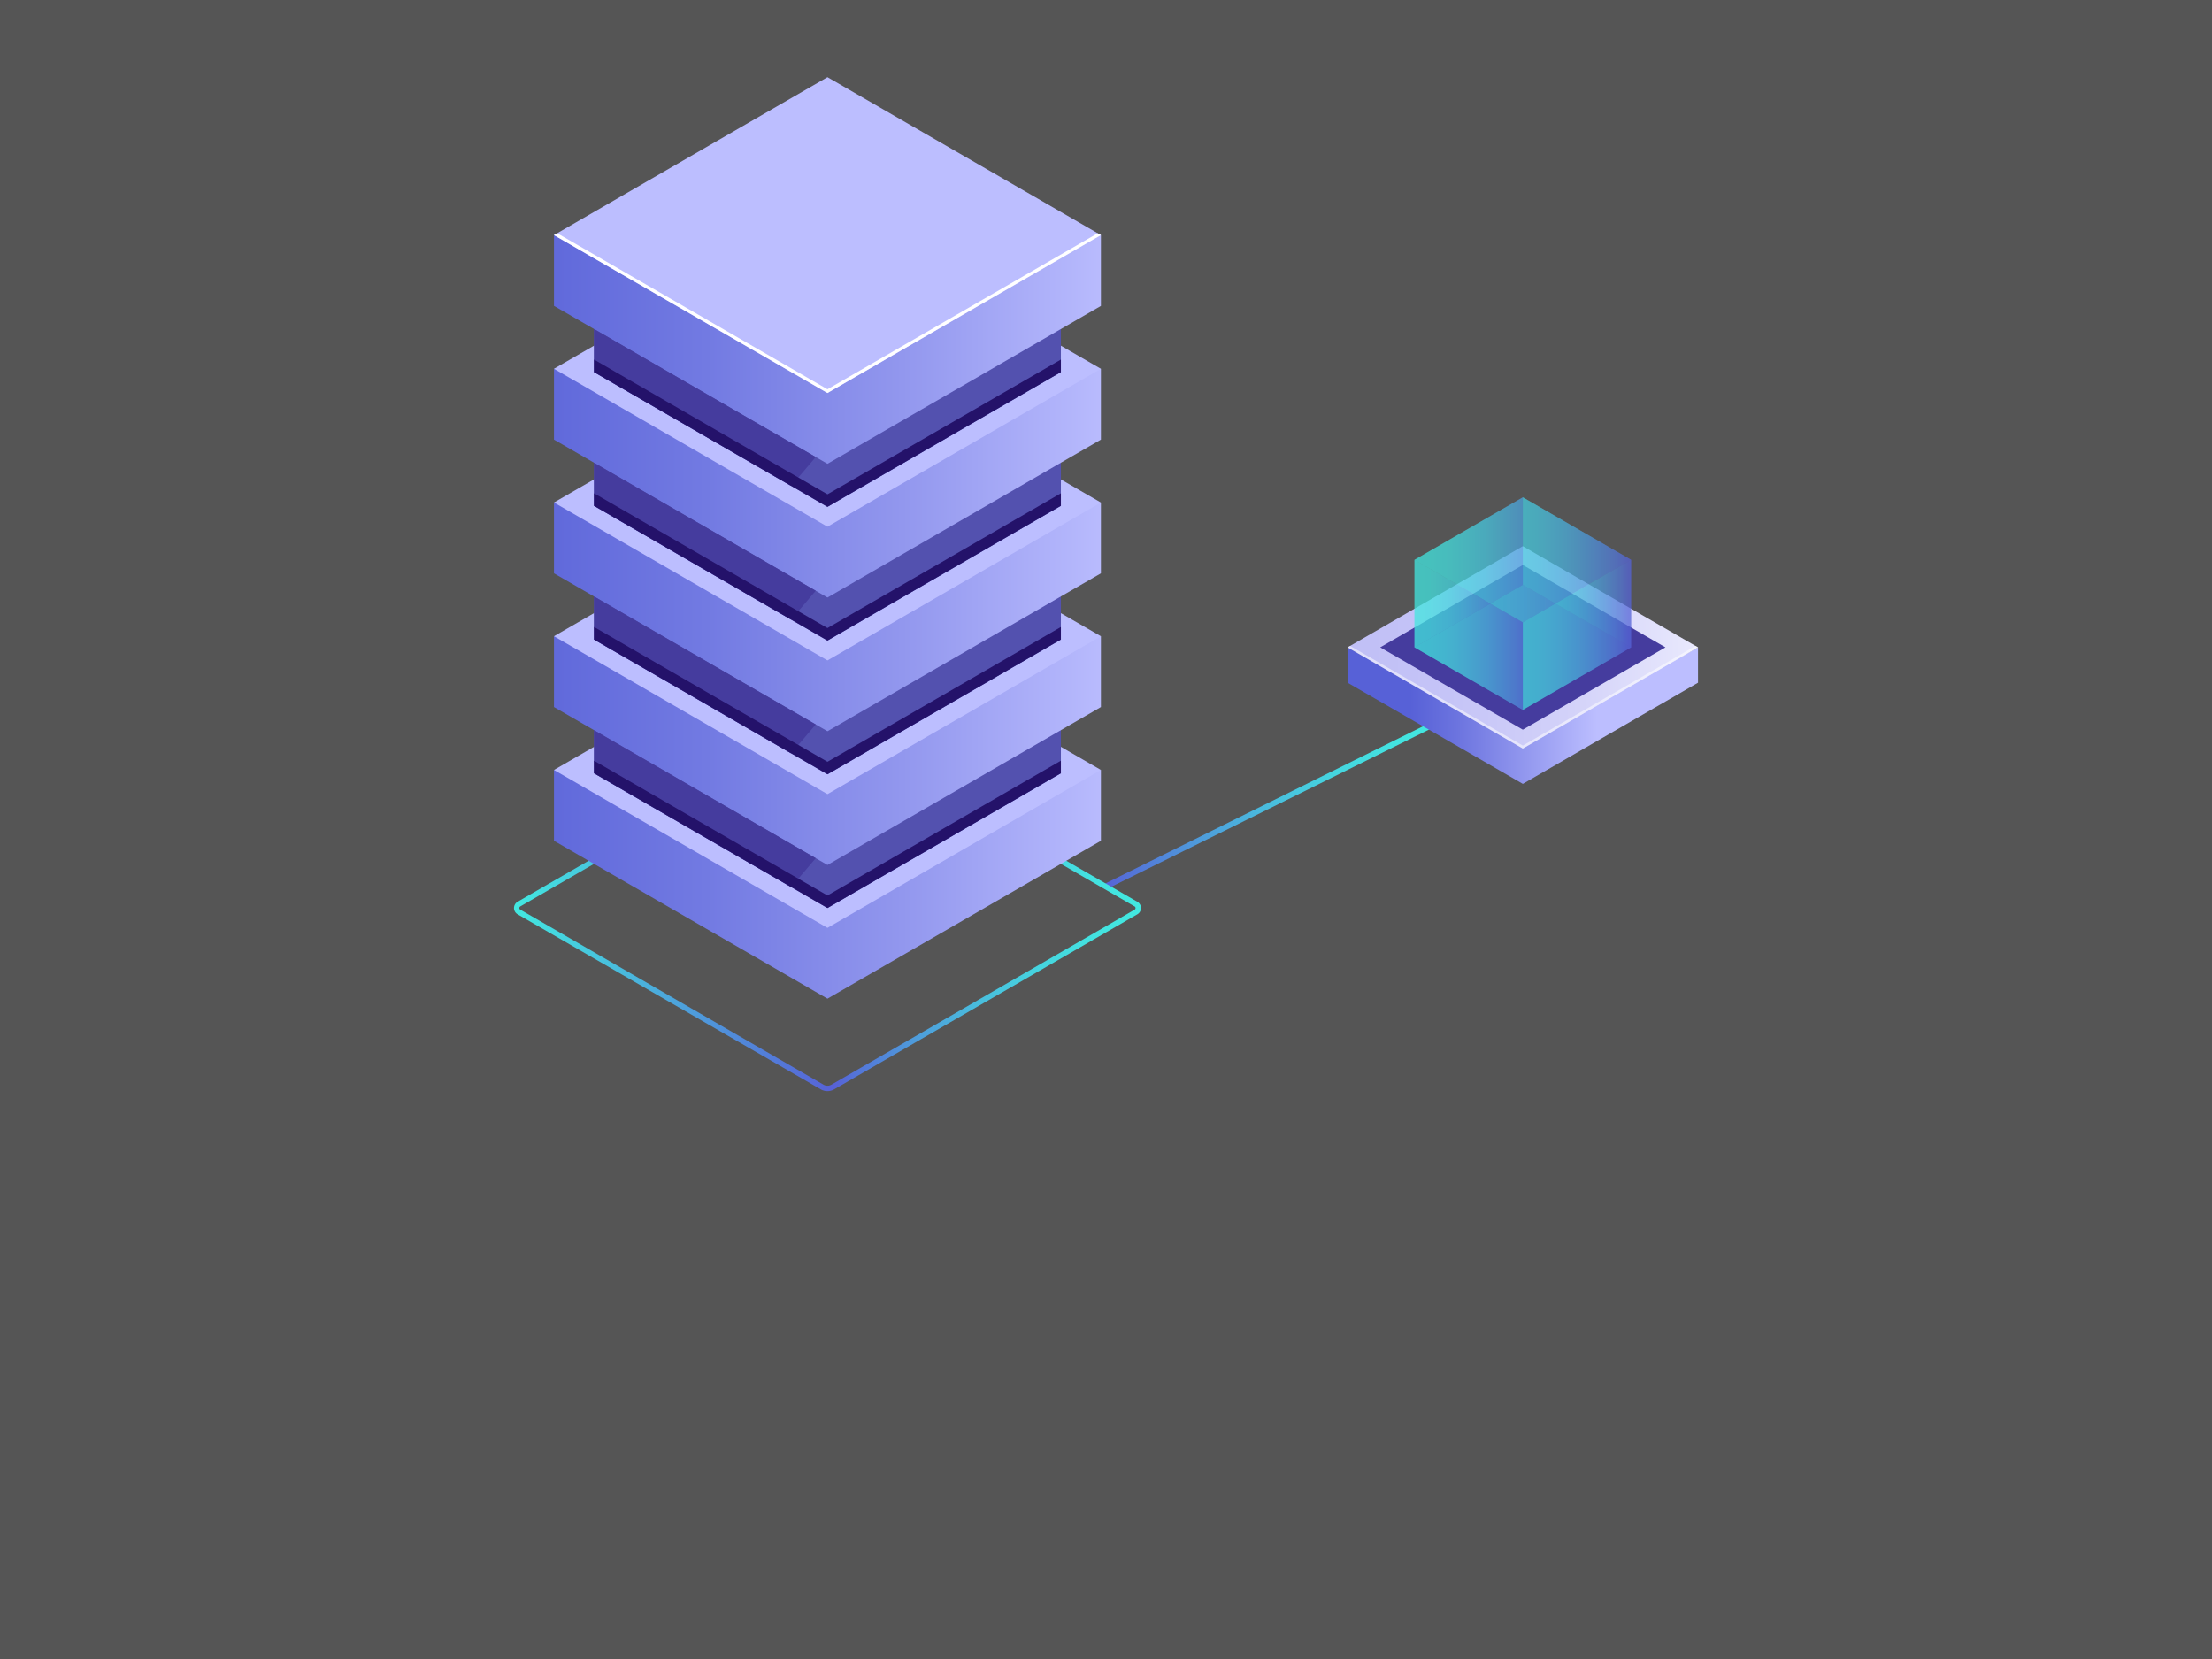 <svg id="Layer_1" data-name="Layer 1" xmlns="http://www.w3.org/2000/svg" xmlns:xlink="http://www.w3.org/1999/xlink" viewBox="0 0 640 480"><defs><style>.cls-1{fill:#555;}.cls-2{fill:url(#Áåçûìÿííûé_ãðàäèåíò_22);}.cls-3{fill:url(#Áåçûìÿííûé_ãðàäèåíò_11);}.cls-4{fill:#bcbeff;}.cls-5{fill:url(#Áåçûìÿííûé_ãðàäèåíò_18);}.cls-6{fill:#5351af;}.cls-7{fill:url(#Áåçûìÿííûé_ãðàäèåíò_18-2);}.cls-8{fill:url(#Áåçûìÿííûé_ãðàäèåíò_18-3);}.cls-9{fill:url(#Áåçûìÿííûé_ãðàäèåíò_18-4);}.cls-10{fill:url(#Áåçûìÿííûé_ãðàäèåíò_18-5);}.cls-11{fill:#453c9e;}.cls-12{fill:#24126a;}.cls-13,.cls-16{fill:#fff;}.cls-14{fill:url(#Áåçûìÿííûé_ãðàäèåíò_20);}.cls-15{fill:url(#Áåçûìÿííûé_ãðàäèåíò_3);}.cls-16,.cls-17,.cls-18,.cls-19,.cls-20,.cls-21,.cls-22{opacity:0.5;}.cls-17{fill:url(#Áåçûìÿííûé_ãðàäèåíò_15);}.cls-18{fill:url(#Áåçûìÿííûé_ãðàäèåíò_15-2);}.cls-19{fill:url(#Áåçûìÿííûé_ãðàäèåíò_15-3);}.cls-20{fill:url(#Áåçûìÿííûé_ãðàäèåíò_15-4);}.cls-21{fill:url(#Áåçûìÿííûé_ãðàäèåíò_15-5);}.cls-22{fill:url(#Áåçûìÿííûé_ãðàäèåíò_15-6);}</style><linearGradient id="Áåçûìÿííûé_ãðàäèåíò_22" x1="319.24" y1="232.14" x2="418.93" y2="232.14" gradientUnits="userSpaceOnUse"><stop offset="0" stop-color="#5761d7"/><stop offset="0.07" stop-color="#5472d8"/><stop offset="0.28" stop-color="#4e9cdb"/><stop offset="0.48" stop-color="#49bddd"/><stop offset="0.67" stop-color="#45d5df"/><stop offset="0.85" stop-color="#43e3e0"/><stop offset="1" stop-color="#42e8e0"/></linearGradient><linearGradient id="Áåçûìÿííûé_ãðàäèåíò_11" x1="148.71" y1="262.95" x2="330.11" y2="262.95" gradientUnits="userSpaceOnUse"><stop offset="0" stop-color="#42e8e0"/><stop offset="0.51" stop-color="#5761d7"/><stop offset="0.54" stop-color="#5472d8"/><stop offset="0.64" stop-color="#4e9cdb"/><stop offset="0.74" stop-color="#49bddd"/><stop offset="0.84" stop-color="#45d5df"/><stop offset="0.93" stop-color="#43e3e0"/><stop offset="1" stop-color="#42e8e0"/></linearGradient><linearGradient id="Áåçûìÿííûé_ãðàäèåíò_18" x1="121.16" y1="255.86" x2="323.95" y2="255.86" gradientUnits="userSpaceOnUse"><stop offset="0" stop-color="#5761d7"/><stop offset="0.16" stop-color="#5e67da"/><stop offset="0.41" stop-color="#727ae2"/><stop offset="0.69" stop-color="#9297ee"/><stop offset="1" stop-color="#bcbeff"/></linearGradient><linearGradient id="Áåçûìÿííûé_ãðàäèåíò_18-2" x1="121.16" y1="217.17" x2="323.95" y2="217.17" xlink:href="#Áåçûìÿííûé_ãðàäèåíò_18"/><linearGradient id="Áåçûìÿííûé_ãðàäèåíò_18-3" x1="121.16" y1="178.48" x2="323.95" y2="178.48" xlink:href="#Áåçûìÿííûé_ãðàäèåíò_18"/><linearGradient id="Áåçûìÿííûé_ãðàäèåíò_18-4" x1="121.16" y1="139.79" x2="323.95" y2="139.79" xlink:href="#Áåçûìÿííûé_ãðàäèåíò_18"/><linearGradient id="Áåçûìÿííûé_ãðàäèåíò_18-5" x1="121.16" y1="101.1" x2="323.95" y2="101.1" xlink:href="#Áåçûìÿííûé_ãðàäèåíò_18"/><linearGradient id="Áåçûìÿííûé_ãðàäèåíò_20" x1="389.9" y1="207.05" x2="462.15" y2="207.05" gradientUnits="userSpaceOnUse"><stop offset="0.25" stop-color="#5761d7"/><stop offset="0.44" stop-color="#6c74df"/><stop offset="0.82" stop-color="#a2a6f5"/><stop offset="1" stop-color="#bcbeff"/></linearGradient><linearGradient id="Áåçûìÿííûé_ãðàäèåíò_3" x1="389.9" y1="187.3" x2="491.29" y2="187.3" gradientUnits="userSpaceOnUse"><stop offset="0" stop-color="#c0bff6"/><stop offset="0.29" stop-color="#c5c4f7"/><stop offset="0.64" stop-color="#d3d2f9"/><stop offset="1" stop-color="#e9e9fd"/></linearGradient><linearGradient id="Áåçûìÿííûé_ãðàäèåíò_15" x1="409.26" y1="187.3" x2="471.94" y2="187.3" gradientUnits="userSpaceOnUse"><stop offset="0" stop-color="#42e8e0"/><stop offset="0.15" stop-color="#43e3e0"/><stop offset="0.33" stop-color="#45d5df"/><stop offset="0.52" stop-color="#49bddd"/><stop offset="0.72" stop-color="#4e9cdb"/><stop offset="0.93" stop-color="#5472d8"/><stop offset="1" stop-color="#5761d7"/></linearGradient><linearGradient id="Áåçûìÿííûé_ãðàäèåíò_15-2" x1="440.6" y1="165.59" x2="471.94" y2="165.59" xlink:href="#Áåçûìÿííûé_ãðàäèåíò_15"/><linearGradient id="Áåçûìÿííûé_ãðàäèåíò_15-3" x1="409.26" y1="165.59" x2="440.6" y2="165.59" xlink:href="#Áåçûìÿííûé_ãðàäèåíò_15"/><linearGradient id="Áåçûìÿííûé_ãðàäèåíò_15-4" x1="409.26" y1="161.98" x2="471.94" y2="161.98" xlink:href="#Áåçûìÿííûé_ãðàäèåíò_15"/><linearGradient id="Áåçûìÿííûé_ãðàäèåíò_15-5" x1="440.6" y1="183.69" x2="471.94" y2="183.69" xlink:href="#Áåçûìÿííûé_ãðàäèåíò_15"/><linearGradient id="Áåçûìÿííûé_ãðàäèåíò_15-6" x1="409.26" y1="183.69" x2="440.6" y2="183.69" xlink:href="#Áåçûìÿííûé_ãðàäèåíò_15"/></defs><title>database_solutions</title><rect class="cls-1" x="-7" y="-7" width="654" height="494"/><polygon class="cls-2" points="320.21 257.23 319.24 255.9 417.96 207.05 418.93 208.38 320.21 257.23"/><path class="cls-3" d="M239.41,315.69a3.87,3.87,0,0,1-1.93-.51l-87.73-50.65a2.1,2.1,0,0,1,0-3.62L236,211.12a6.88,6.88,0,0,1,6.83,0l86.24,49.79a2.09,2.09,0,0,1,0,3.62l-87.72,50.65A3.9,3.9,0,0,1,239.41,315.69Zm0-103.93a5.25,5.25,0,0,0-2.64.71l-86.24,49.79a.53.53,0,0,0,0,.92l87.73,50.65a2.3,2.3,0,0,0,2.3,0l87.72-50.64a.54.54,0,0,0,0-.93L242,212.47A5.25,5.25,0,0,0,239.41,211.76Z"/><polygon class="cls-4" points="239.41 281.91 171.87 242.92 239.41 203.93 306.95 242.92 239.41 281.91"/><polygon class="cls-5" points="318.53 222.77 318.53 243.26 239.41 288.94 160.28 243.26 160.28 222.77 318.53 222.77"/><polygon class="cls-4" points="239.41 268.46 160.28 222.77 239.41 177.09 318.53 222.77 239.41 268.46"/><polygon class="cls-4" points="239.41 243.22 171.87 204.23 239.41 165.24 306.95 204.23 239.41 243.22"/><polygon class="cls-6" points="306.95 204.23 306.95 223.73 239.41 262.72 171.87 223.73 171.87 204.23 306.95 204.23"/><polygon class="cls-7" points="318.53 184.09 318.53 204.57 239.41 250.26 160.28 204.57 160.28 184.08 318.53 184.09"/><polygon class="cls-4" points="239.41 229.77 160.28 184.08 239.41 138.4 318.53 184.09 239.41 229.77"/><polygon class="cls-4" points="239.41 204.53 171.87 165.54 239.41 126.55 306.95 165.54 239.41 204.53"/><polygon class="cls-6" points="306.95 165.54 306.95 185.04 239.41 224.03 171.87 185.04 171.87 165.54 306.95 165.54"/><polygon class="cls-8" points="318.53 145.4 318.53 165.88 239.41 211.57 160.28 165.88 160.28 145.39 318.53 145.4"/><polygon class="cls-4" points="239.41 191.08 160.28 145.39 239.41 99.71 318.53 145.4 239.41 191.08"/><polygon class="cls-4" points="239.41 165.85 171.87 126.85 239.41 87.86 306.95 126.85 239.41 165.85"/><polygon class="cls-6" points="306.95 126.85 306.95 146.35 239.41 185.34 171.87 146.35 171.87 126.85 306.95 126.85"/><polygon class="cls-9" points="318.53 106.71 318.53 127.19 239.41 172.88 160.28 127.19 160.28 106.7 318.53 106.71"/><polygon class="cls-4" points="239.41 152.39 160.28 106.7 239.41 61.02 318.53 106.71 239.41 152.39"/><polygon class="cls-4" points="239.41 127.16 171.87 88.16 239.41 49.17 306.95 88.16 239.41 127.16"/><polygon class="cls-6" points="306.95 88.16 306.95 107.66 239.41 146.65 171.87 107.66 171.87 88.16 306.95 88.16"/><polygon class="cls-10" points="318.53 68.02 318.53 88.51 239.41 134.19 160.28 88.5 160.28 68.02 318.53 68.02"/><polygon class="cls-4" points="239.41 113.7 160.28 68.02 239.41 22.33 318.53 68.02 239.41 113.7"/><polygon class="cls-11" points="236.02 132.24 228.91 140.59 171.87 107.66 171.87 95.19 236.02 132.24"/><polygon class="cls-11" points="236.02 170.92 228.91 179.28 171.87 146.35 171.87 133.88 236.02 170.92"/><polygon class="cls-11" points="236.02 209.61 228.91 217.97 171.87 185.03 171.87 172.57 236.02 209.61"/><polygon class="cls-11" points="236.02 248.3 228.91 256.66 171.87 223.73 171.87 211.26 236.02 248.3"/><polygon class="cls-12" points="171.87 104.03 171.87 107.66 239.41 146.65 306.95 107.66 306.95 104.03 239.41 143.02 171.87 104.03"/><polygon class="cls-12" points="171.87 142.72 171.87 146.35 239.41 185.34 306.95 146.35 306.95 142.72 239.41 181.71 171.87 142.72"/><polygon class="cls-12" points="171.87 181.4 171.87 185.04 239.41 224.03 306.95 185.04 306.95 181.41 239.41 220.4 171.87 181.4"/><polygon class="cls-12" points="171.87 220.09 171.87 223.73 239.41 262.72 306.95 223.73 306.95 220.09 239.41 259.09 171.87 220.09"/><polygon class="cls-13" points="239.41 112.63 161.21 67.48 160.28 68.02 239.41 113.7 318.53 68.02 317.61 67.48 239.41 112.63"/><polygon class="cls-14" points="491.29 197.53 491.29 187.3 440.6 215.27 389.9 187.3 389.9 197.53 440.6 226.8 491.29 197.53"/><polygon class="cls-15" points="440.6 216.57 389.9 187.3 440.6 158.03 491.29 187.3 440.6 216.57"/><polygon class="cls-16" points="440.6 215.72 390.63 186.88 389.9 187.3 440.6 216.57 491.29 187.3 490.56 186.88 440.6 215.72"/><polygon class="cls-11" points="440.6 211.12 399.34 187.3 440.6 163.47 481.86 187.3 440.6 211.12"/><polygon class="cls-17" points="440.6 205.39 409.26 187.3 440.6 169.2 471.94 187.3 440.6 205.39"/><polygon class="cls-18" points="440.6 143.89 471.94 161.98 471.94 187.3 440.6 169.2 440.6 143.89"/><polygon class="cls-19" points="440.6 169.2 409.26 187.3 409.26 161.98 440.6 143.89 440.6 169.2"/><polygon class="cls-20" points="440.6 180.08 409.26 161.98 440.6 143.89 471.94 161.98 440.6 180.08"/><polygon class="cls-21" points="440.6 180.08 440.6 205.39 471.94 187.3 471.94 161.98 440.6 180.08"/><polygon class="cls-22" points="409.26 161.98 409.26 187.3 440.6 205.39 440.6 180.08 409.26 161.98"/></svg>